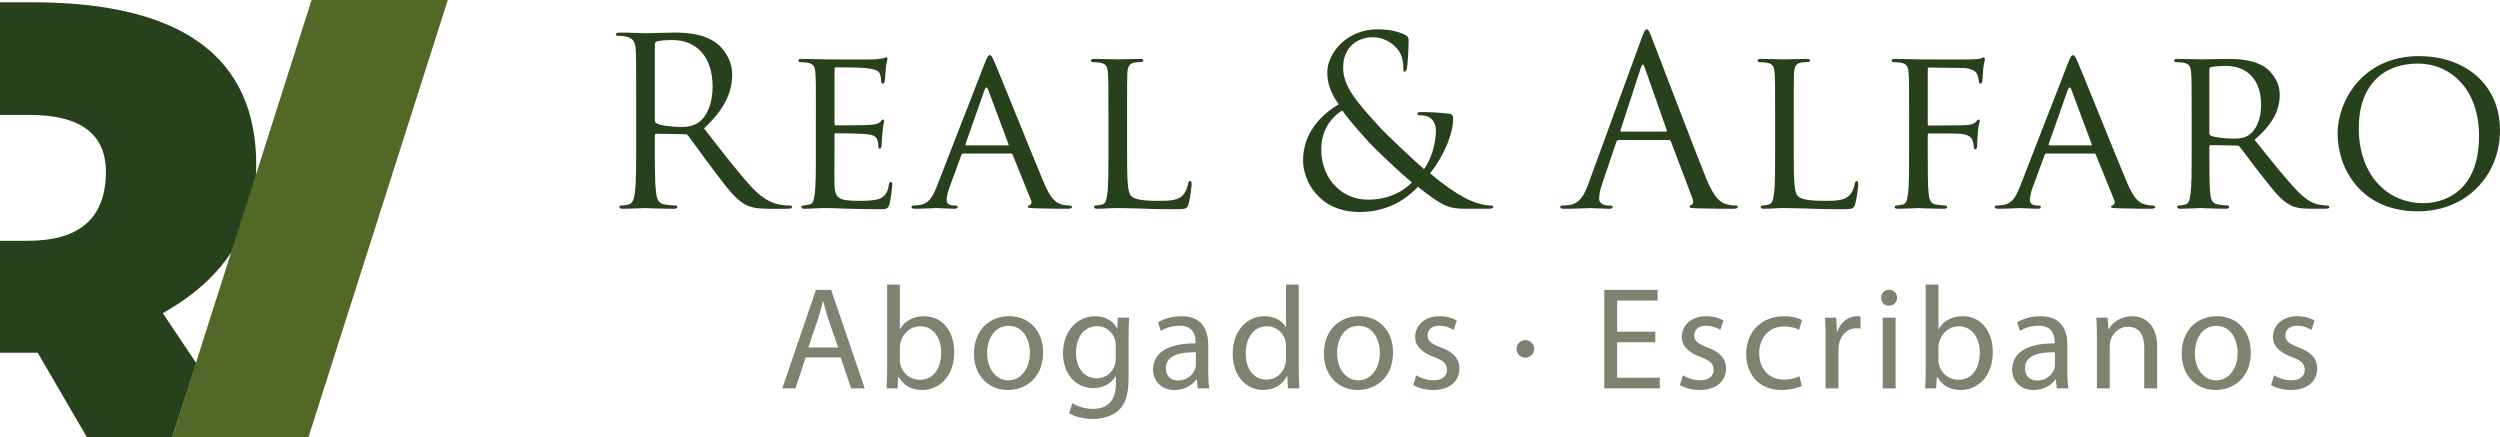 <?xml version="1.0" encoding="utf-8"?>
<!-- Generator: Adobe Illustrator 16.0.0, SVG Export Plug-In . SVG Version: 6.00 Build 0)  -->
<!DOCTYPE svg PUBLIC "-//W3C//DTD SVG 1.1//EN" "http://www.w3.org/Graphics/SVG/1.1/DTD/svg11.dtd">
<svg version="1.1" id="Capa_1" xmlns="http://www.w3.org/2000/svg" xmlns:xlink="http://www.w3.org/1999/xlink" x="0px" y="0px"
	 width="333.593px" height="58.359px" viewBox="0 0 333.593 58.359" enable-background="new 0 0 333.593 58.359"
	 xml:space="preserve">
<g>
	<g>
		<path fill="#28411D" d="M84.889,13.366c0-4.852,0-5.722-0.062-6.717c-0.062-1.057-0.311-1.555-1.337-1.772
			c-0.249-0.062-0.777-0.093-1.057-0.093c-0.125,0-0.249-0.062-0.249-0.187c0-0.187,0.155-0.249,0.498-0.249
			c1.399,0,3.358,0.093,3.514,0.093c0.342,0,2.706-0.093,3.669-0.093c1.959,0,4.043,0.187,5.691,1.369
			c0.777,0.56,2.146,2.083,2.146,4.229c0,2.301-0.964,4.603-3.763,7.184c2.55,3.265,4.665,6.033,6.468,7.961
			c1.68,1.772,3.017,2.115,3.794,2.239c0.591,0.093,1.026,0.093,1.213,0.093c0.156,0,0.28,0.094,0.28,0.187
			c0,0.187-0.187,0.249-0.746,0.249h-2.208c-1.742,0-2.519-0.155-3.328-0.591c-1.337-0.715-2.425-2.239-4.198-4.571
			c-1.306-1.71-2.768-3.794-3.39-4.603c-0.125-0.125-0.218-0.187-0.404-0.187l-3.825-0.062c-0.155,0-0.218,0.093-0.218,0.249v0.747
			c0,2.985,0,5.442,0.156,6.748c0.093,0.902,0.28,1.586,1.213,1.71c0.435,0.062,1.119,0.124,1.399,0.124
			c0.187,0,0.249,0.094,0.249,0.187c0,0.155-0.155,0.249-0.498,0.249c-1.71,0-3.669-0.093-3.825-0.093
			c-0.031,0-1.99,0.093-2.923,0.093c-0.342,0-0.498-0.062-0.498-0.249c0-0.093,0.062-0.187,0.249-0.187
			c0.28,0,0.653-0.062,0.933-0.124c0.622-0.125,0.777-0.809,0.902-1.71c0.155-1.306,0.155-3.763,0.155-6.748V13.366z M87.377,16.071
			c0,0.156,0.063,0.28,0.218,0.374c0.466,0.28,1.897,0.498,3.265,0.498c0.747,0,1.617-0.093,2.333-0.591
			c1.088-0.747,1.897-2.426,1.897-4.789c0-3.887-2.053-6.22-5.38-6.22c-0.933,0-1.772,0.093-2.083,0.187
			c-0.156,0.063-0.249,0.187-0.249,0.374V16.071z"/>
		<path fill="#28411D" d="M108.871,15.511c0-4.105,0-4.851-0.063-5.691c-0.062-0.902-0.218-1.337-1.12-1.461
			c-0.217-0.031-0.684-0.062-0.933-0.062c-0.093,0-0.218-0.125-0.218-0.218c0-0.156,0.125-0.218,0.436-0.218
			c1.244,0,3.016,0.062,3.172,0.062c0.187,0,5.908,0.031,6.53,0c0.529-0.031,1.026-0.124,1.244-0.155
			c0.124-0.031,0.249-0.125,0.373-0.125c0.093,0,0.125,0.125,0.125,0.249c0,0.187-0.156,0.498-0.218,1.244
			c-0.031,0.249-0.093,1.431-0.156,1.742c-0.031,0.124-0.124,0.28-0.249,0.28c-0.156,0-0.218-0.125-0.218-0.342
			c0-0.187-0.031-0.622-0.155-0.933c-0.187-0.436-0.467-0.622-1.959-0.809c-0.466-0.063-3.638-0.093-3.949-0.093
			c-0.125,0-0.155,0.093-0.155,0.28v7.184c0,0.187,0,0.28,0.155,0.28c0.342,0,3.949,0,4.571-0.062
			c0.653-0.063,1.057-0.093,1.337-0.374c0.187-0.187,0.311-0.342,0.404-0.342s0.155,0.062,0.155,0.218
			c0,0.155-0.155,0.591-0.218,1.461c-0.062,0.529-0.125,1.524-0.125,1.71c0,0.218-0.062,0.498-0.249,0.498
			c-0.125,0-0.187-0.093-0.187-0.249c0-0.249,0-0.529-0.125-0.871c-0.093-0.373-0.342-0.684-1.399-0.809
			c-0.746-0.093-3.669-0.125-4.136-0.125c-0.156,0-0.187,0.093-0.187,0.187v2.208c0,0.902-0.031,3.98,0,4.509
			c0.062,1.772,0.56,2.115,3.265,2.115c0.715,0,2.021,0,2.736-0.28c0.715-0.311,1.088-0.778,1.244-1.835
			c0.062-0.311,0.125-0.404,0.28-0.404s0.187,0.218,0.187,0.404s-0.218,1.99-0.373,2.55c-0.187,0.684-0.467,0.684-1.524,0.684
			c-2.052,0-3.638-0.062-4.758-0.093c-1.151-0.062-1.866-0.062-2.27-0.062c-0.063,0-0.591,0-1.182,0.031
			c-0.529,0.031-1.151,0.062-1.586,0.062c-0.28,0-0.436-0.062-0.436-0.218c0-0.093,0.062-0.218,0.218-0.218
			c0.249,0,0.591-0.093,0.839-0.124c0.529-0.093,0.591-0.622,0.715-1.399c0.156-1.088,0.156-3.172,0.156-5.722V15.511z"/>
		<path fill="#28411D" d="M131.42,8.39c0.342-0.871,0.466-1.026,0.653-1.026c0.28,0,0.373,0.373,0.653,0.964
			c0.498,1.12,4.882,12.035,6.562,16.046c0.995,2.363,1.741,2.706,2.332,2.892c0.404,0.125,0.809,0.155,1.088,0.155
			c0.156,0,0.342,0.063,0.342,0.218c0,0.156-0.311,0.218-0.622,0.218c-0.404,0-2.426,0-4.323-0.062
			c-0.528-0.031-0.964-0.031-0.964-0.187c0-0.125,0.063-0.125,0.187-0.187c0.156-0.062,0.436-0.28,0.249-0.715l-2.457-6.064
			c-0.062-0.125-0.093-0.156-0.249-0.156h-6.313c-0.124,0-0.217,0.063-0.28,0.218l-1.555,4.229
			c-0.249,0.653-0.404,1.306-0.404,1.773c0,0.528,0.466,0.715,0.933,0.715h0.249c0.218,0,0.28,0.094,0.28,0.218
			c0,0.156-0.155,0.218-0.404,0.218c-0.653,0-2.146-0.093-2.457-0.093c-0.28,0-1.648,0.093-2.768,0.093
			c-0.342,0-0.529-0.062-0.529-0.218c0-0.124,0.125-0.218,0.249-0.218c0.187,0,0.591-0.031,0.809-0.062
			c1.244-0.155,1.772-1.088,2.301-2.426L131.42,8.39z M134.468,19.398c0.125,0,0.125-0.062,0.093-0.187l-2.706-7.246
			c-0.155-0.404-0.311-0.404-0.466,0l-2.55,7.246c-0.031,0.125,0,0.187,0.093,0.187H134.468z"/>
		<path fill="#28411D" d="M150.394,20.238c0,3.887,0.062,5.473,0.56,5.939c0.436,0.436,1.493,0.622,3.638,0.622
			c1.431,0,2.644-0.031,3.296-0.809c0.342-0.404,0.56-0.964,0.653-1.493c0.031-0.187,0.124-0.342,0.28-0.342
			c0.125,0,0.187,0.125,0.187,0.404s-0.187,1.866-0.404,2.644c-0.187,0.622-0.28,0.715-1.741,0.715
			c-1.959,0-3.483-0.031-4.758-0.093c-1.244-0.031-2.177-0.062-2.985-0.062c-0.124,0-0.591,0-1.119,0.031
			c-0.56,0.031-1.151,0.062-1.586,0.062c-0.28,0-0.436-0.062-0.436-0.218c0-0.093,0.062-0.218,0.218-0.218
			c0.249,0,0.591-0.062,0.839-0.124c0.529-0.125,0.591-0.622,0.715-1.399c0.156-1.088,0.156-3.172,0.156-5.722v-4.665
			c0-4.105,0-4.851-0.063-5.691c-0.062-0.902-0.218-1.337-1.12-1.461c-0.217-0.031-0.684-0.062-0.933-0.062
			c-0.093,0-0.218-0.125-0.218-0.218c0-0.156,0.125-0.218,0.436-0.218c1.244,0,2.954,0.062,3.109,0.062
			c0.125,0,2.177-0.062,3.017-0.062c0.28,0,0.436,0.062,0.436,0.218c0,0.093-0.125,0.187-0.218,0.187
			c-0.187,0-0.591,0.031-0.902,0.062c-0.809,0.156-0.964,0.56-1.026,1.493c-0.031,0.84-0.031,1.586-0.031,5.691V20.238z"/>
		<path fill="#28411D" d="M173.878,21.42c0-3.639,2.333-6.064,4.759-7.495c-1.151-1.617-1.524-2.892-1.524-4.292
			c0-2.457,2.519-5.722,6.687-5.722c1.586,0,2.922,0.311,3.762,0.777c0.373,0.218,0.404,0.404,0.404,0.777
			c0,0.933-0.124,3.11-0.217,3.576c-0.094,0.466-0.188,0.529-0.312,0.529c-0.155,0-0.187-0.125-0.187-0.591
			c0-0.809-0.187-1.835-0.964-2.644c-0.685-0.715-1.741-1.368-3.11-1.368c-1.865,0-3.949,1.15-3.949,4.074
			c0,2.426,1.68,4.447,4.914,7.961c1.057,1.151,4.882,4.727,5.877,5.566c0.871-1.182,1.586-3.265,1.586-5.162
			c0-0.466-0.124-1.057-0.591-1.524c-0.404-0.404-1.058-0.498-1.523-0.498c-0.187,0-0.374-0.062-0.374-0.217
			c0-0.156,0.25-0.218,0.498-0.218c0.746,0,1.99,0.031,3.732,0.218c0.466,0.062,0.559,0.311,0.559,0.622
			c0,2.519-1.71,5.66-3.078,7.339c2.053,1.741,3.421,2.581,4.291,3.079c0.996,0.591,2.582,1.212,3.701,1.212
			c0.279,0,0.436,0.031,0.436,0.218c0,0.125-0.249,0.218-0.529,0.218h-3.047c-2.302,0-3.048-0.218-6.469-2.923
			c-0.715,0.715-3.172,3.359-7.774,3.359C175.993,28.292,173.878,24.125,173.878,21.42z M188.401,24.343
			c-1.741-1.43-4.82-4.385-5.629-5.255s-2.799-3.079-3.669-4.354c-1.617,1.057-2.799,2.736-2.799,5.224
			c0,3.887,2.736,6.686,6.22,6.686C185.416,26.644,187.344,25.431,188.401,24.343z"/>
		<path fill="#28411D" d="M219.04,5.125c0.374-1.026,0.498-1.212,0.685-1.212s0.312,0.155,0.685,1.119
			c0.467,1.182,5.349,14.025,7.246,18.752c1.119,2.768,2.021,3.265,2.674,3.452c0.467,0.156,0.934,0.187,1.244,0.187
			c0.187,0,0.311,0.031,0.311,0.187c0,0.187-0.279,0.249-0.621,0.249c-0.467,0-2.737,0-4.883-0.062
			c-0.591-0.031-0.934-0.031-0.934-0.218c0-0.125,0.094-0.187,0.219-0.218c0.186-0.062,0.373-0.342,0.186-0.839l-2.892-7.65
			c-0.062-0.124-0.124-0.187-0.28-0.187h-6.686c-0.155,0-0.249,0.093-0.311,0.249l-1.866,5.504c-0.28,0.778-0.436,1.524-0.436,2.084
			c0,0.622,0.653,0.901,1.182,0.901h0.312c0.217,0,0.311,0.063,0.311,0.187c0,0.187-0.187,0.249-0.467,0.249
			c-0.746,0-2.083-0.093-2.426-0.093c-0.342,0-2.052,0.093-3.514,0.093c-0.404,0-0.591-0.062-0.591-0.249
			c0-0.125,0.124-0.187,0.28-0.187c0.217,0,0.652-0.031,0.902-0.062c1.43-0.187,2.052-1.368,2.611-2.923L219.04,5.125z
			 M222.274,17.564c0.156,0,0.156-0.094,0.125-0.218l-2.955-8.396c-0.154-0.466-0.311-0.466-0.466,0l-2.736,8.396
			c-0.063,0.155,0,0.218,0.093,0.218H222.274z"/>
		<path fill="#28411D" d="M239.352,20.238c0,3.887,0.063,5.473,0.56,5.939c0.436,0.436,1.493,0.622,3.638,0.622
			c1.432,0,2.645-0.031,3.297-0.809c0.342-0.404,0.561-0.964,0.653-1.493c0.03-0.187,0.124-0.342,0.28-0.342
			c0.124,0,0.186,0.125,0.186,0.404s-0.186,1.866-0.404,2.644c-0.186,0.622-0.279,0.715-1.74,0.715c-1.96,0-3.483-0.031-4.759-0.093
			c-1.243-0.031-2.177-0.062-2.985-0.062c-0.124,0-0.591,0-1.119,0.031c-0.561,0.031-1.15,0.062-1.586,0.062
			c-0.28,0-0.436-0.062-0.436-0.218c0-0.093,0.063-0.218,0.218-0.218c0.249,0,0.591-0.062,0.839-0.124
			c0.529-0.125,0.592-0.622,0.716-1.399c0.155-1.088,0.155-3.172,0.155-5.722v-4.665c0-4.105,0-4.851-0.063-5.691
			c-0.062-0.902-0.217-1.337-1.119-1.461c-0.217-0.031-0.684-0.062-0.933-0.062c-0.093,0-0.218-0.125-0.218-0.218
			c0-0.156,0.125-0.218,0.436-0.218c1.244,0,2.954,0.062,3.109,0.062c0.125,0,2.177-0.062,3.017-0.062
			c0.28,0,0.436,0.062,0.436,0.218c0,0.093-0.124,0.187-0.218,0.187c-0.187,0-0.591,0.031-0.902,0.062
			c-0.809,0.156-0.963,0.56-1.025,1.493c-0.031,0.84-0.031,1.586-0.031,5.691V20.238z"/>
		<path fill="#28411D" d="M254.749,15.511c0-4.105,0-4.851-0.063-5.691c-0.062-0.902-0.217-1.337-1.119-1.461
			c-0.217-0.031-0.684-0.062-0.933-0.062c-0.093,0-0.218-0.125-0.218-0.218c0-0.156,0.125-0.218,0.436-0.218
			c1.244,0,2.954,0.062,3.109,0.062c0.529,0,6.469,0.031,7.09,0c0.529-0.031,0.996-0.031,1.244-0.124
			c0.156-0.031,0.28-0.156,0.373-0.156c0.125,0,0.188,0.125,0.188,0.249c0,0.187-0.125,0.498-0.219,1.244
			c-0.03,0.249-0.062,1.431-0.124,1.742c-0.03,0.124-0.124,0.28-0.249,0.28c-0.124,0-0.217-0.125-0.217-0.311
			c0-0.218-0.094-0.653-0.249-0.995s-0.809-0.777-1.866-0.777l-4.479-0.063c-0.154,0-0.217,0.063-0.217,0.28v7.214
			c0,0.156,0,0.249,0.187,0.249l3.731-0.031c0.467,0,0.871,0,1.244-0.031c0.652-0.062,1.025-0.155,1.275-0.466
			c0.124-0.156,0.248-0.28,0.342-0.28c0.124,0,0.155,0.093,0.155,0.218c0,0.155-0.187,0.591-0.249,1.461
			c-0.063,0.529-0.094,1.586-0.094,1.772c0,0.249-0.062,0.529-0.248,0.529c-0.156,0-0.187-0.125-0.187-0.249
			c-0.031-0.28-0.063-0.653-0.187-0.964c-0.125-0.373-0.561-0.715-1.399-0.84c-0.685-0.093-3.919-0.062-4.385-0.062
			c-0.155,0-0.187,0.062-0.187,0.249v2.115c0,2.612,0,4.696,0.124,5.722c0.093,0.777,0.249,1.275,0.995,1.399
			c0.404,0.062,0.995,0.124,1.244,0.124c0.155,0,0.218,0.125,0.218,0.218c0,0.125-0.124,0.218-0.436,0.218
			c-1.524,0-3.296-0.093-3.421-0.093c-0.155,0-1.865,0.093-2.705,0.093c-0.28,0-0.436-0.062-0.436-0.218
			c0-0.093,0.063-0.218,0.218-0.218c0.249,0,0.591-0.093,0.839-0.124c0.529-0.093,0.592-0.622,0.716-1.399
			c0.155-1.088,0.155-3.172,0.155-5.722V15.511z"/>
		<path fill="#28411D" d="M275.961,8.39c0.342-0.871,0.467-1.026,0.652-1.026c0.28,0,0.373,0.373,0.654,0.964
			c0.497,1.12,4.882,12.035,6.561,16.046c0.996,2.363,1.742,2.706,2.332,2.892c0.404,0.125,0.809,0.155,1.089,0.155
			c0.155,0,0.343,0.063,0.343,0.218c0,0.156-0.312,0.218-0.623,0.218c-0.404,0-2.426,0-4.322-0.062
			c-0.528-0.031-0.964-0.031-0.964-0.187c0-0.125,0.063-0.125,0.187-0.187c0.156-0.062,0.436-0.28,0.249-0.715l-2.457-6.064
			c-0.062-0.125-0.093-0.156-0.249-0.156H273.1c-0.124,0-0.217,0.063-0.279,0.218l-1.555,4.229c-0.25,0.653-0.404,1.306-0.404,1.773
			c0,0.528,0.466,0.715,0.933,0.715h0.249c0.217,0,0.279,0.094,0.279,0.218c0,0.156-0.155,0.218-0.404,0.218
			c-0.652,0-2.146-0.093-2.457-0.093c-0.279,0-1.647,0.093-2.768,0.093c-0.342,0-0.528-0.062-0.528-0.218
			c0-0.124,0.124-0.218,0.249-0.218c0.187,0,0.591-0.031,0.809-0.062c1.244-0.155,1.772-1.088,2.301-2.426L275.961,8.39z
			 M279.008,19.398c0.125,0,0.125-0.062,0.094-0.187l-2.705-7.246c-0.156-0.404-0.312-0.404-0.467,0l-2.55,7.246
			c-0.031,0.125,0,0.187,0.093,0.187H279.008z"/>
		<path fill="#28411D" d="M292.448,15.511c0-4.105,0-4.851-0.063-5.691c-0.063-0.902-0.219-1.337-1.12-1.461
			c-0.218-0.031-0.685-0.062-0.933-0.062c-0.094,0-0.218-0.125-0.218-0.218c0-0.156,0.124-0.218,0.436-0.218
			c1.243,0,3.079,0.062,3.233,0.062c0.28,0,2.582-0.062,3.422-0.062c1.74,0,3.669,0.155,5.1,1.15
			c0.684,0.498,1.896,1.773,1.896,3.607c0,1.959-0.809,3.856-3.358,6.033c2.239,2.798,4.136,5.193,5.722,6.841
			c1.462,1.493,2.363,1.741,3.048,1.834c0.528,0.093,0.809,0.093,0.964,0.093c0.156,0,0.249,0.125,0.249,0.218
			c0,0.156-0.155,0.218-0.653,0.218h-1.71c-1.556,0-2.239-0.155-2.923-0.529c-1.182-0.622-2.178-1.897-3.732-3.887
			c-1.15-1.43-2.363-3.141-2.954-3.856c-0.124-0.125-0.187-0.155-0.373-0.155l-3.483-0.063c-0.124,0-0.186,0.063-0.186,0.218v0.622
			c0,2.55,0,4.603,0.124,5.691c0.093,0.777,0.249,1.275,1.089,1.399c0.373,0.062,0.963,0.124,1.212,0.124
			c0.187,0,0.218,0.125,0.218,0.218c0,0.125-0.124,0.218-0.436,0.218c-1.492,0-3.234-0.093-3.358-0.093
			c-0.03,0-1.866,0.093-2.705,0.093c-0.28,0-0.436-0.062-0.436-0.218c0-0.093,0.062-0.218,0.218-0.218
			c0.248,0,0.591-0.062,0.84-0.124c0.528-0.125,0.59-0.622,0.715-1.399c0.156-1.088,0.156-3.172,0.156-5.722V15.511z M294.811,17.75
			c0,0.155,0.062,0.249,0.186,0.342c0.404,0.218,1.805,0.404,3.018,0.404c0.652,0,1.398-0.031,2.052-0.466
			c0.933-0.622,1.647-2.021,1.647-4.043c0-3.296-1.803-5.193-4.727-5.193c-0.809,0-1.679,0.093-1.959,0.155
			c-0.124,0.062-0.217,0.155-0.217,0.311V17.75z"/>
		<path fill="#28411D" d="M322.772,7.488c6.156,0,10.821,3.763,10.821,9.92c0,5.909-4.385,10.791-10.978,10.791
			c-7.494,0-10.697-5.629-10.697-10.387C311.918,13.552,315.215,7.488,322.772,7.488z M323.393,27.111
			c2.457,0,7.401-1.306,7.401-8.956c0-6.344-3.856-9.671-8.179-9.671c-4.571,0-7.867,2.861-7.867,8.614
			C314.749,23.254,318.449,27.111,323.393,27.111z"/>
	</g>
</g>
<path fill="#7C836F" d="M107.51,47.692l-1.365,4.134h-1.755l4.485-13.144h2.028l4.485,13.144h-1.813l-1.404-4.134H107.51z
	 M111.839,46.366l-1.307-3.783c-0.292-0.858-0.488-1.639-0.683-2.398h-0.039c-0.195,0.76-0.39,1.579-0.663,2.379l-1.287,3.803
	H111.839z"/>
<path fill="#7C836F" d="M118.375,37.98h1.697v5.929h0.039c0.604-1.053,1.696-1.717,3.218-1.717c2.359,0,3.998,1.951,3.998,4.798
	c0,3.374-2.145,5.05-4.251,5.05c-1.365,0-2.457-0.525-3.178-1.754h-0.039l-0.098,1.54h-1.462c0.039-0.644,0.078-1.599,0.078-2.438
	V37.98z M120.072,48.042c0,0.214,0.02,0.429,0.078,0.624c0.312,1.189,1.326,2.009,2.574,2.009c1.814,0,2.867-1.463,2.867-3.628
	c0-1.891-0.975-3.51-2.828-3.51c-1.15,0-2.242,0.819-2.593,2.106c-0.059,0.214-0.098,0.448-0.098,0.722V48.042z"/>
<path fill="#7C836F" d="M139.186,47.028c0,3.491-2.438,5.012-4.7,5.012c-2.535,0-4.524-1.871-4.524-4.855
	c0-3.139,2.086-4.992,4.68-4.992C137.353,42.192,139.186,44.163,139.186,47.028z M131.717,47.125c0,2.067,1.17,3.627,2.847,3.627
	c1.638,0,2.867-1.54,2.867-3.666c0-1.599-0.8-3.607-2.828-3.607C132.595,43.479,131.717,45.352,131.717,47.125z"/>
<path fill="#7C836F" d="M150.597,50.441c0,2.185-0.449,3.491-1.346,4.329c-0.936,0.839-2.262,1.131-3.452,1.131
	c-1.131,0-2.379-0.272-3.14-0.779l0.429-1.326c0.624,0.409,1.599,0.76,2.769,0.76c1.755,0,3.042-0.916,3.042-3.314v-1.033h-0.039
	c-0.507,0.877-1.541,1.579-3.003,1.579c-2.34,0-4.017-1.989-4.017-4.603c0-3.197,2.086-4.992,4.271-4.992
	c1.638,0,2.516,0.839,2.944,1.619h0.039l0.059-1.424h1.521c-0.058,0.663-0.078,1.443-0.078,2.574V50.441z M148.881,46.112
	c0-0.293-0.02-0.546-0.098-0.76c-0.312-1.015-1.131-1.834-2.398-1.834c-1.638,0-2.808,1.385-2.808,3.568
	c0,1.854,0.956,3.394,2.789,3.394c1.073,0,2.028-0.663,2.379-1.755c0.097-0.293,0.136-0.624,0.136-0.916V46.112z"/>
<path fill="#7C836F" d="M161.228,49.563c0,0.82,0.039,1.619,0.137,2.263h-1.541l-0.137-1.189h-0.059
	c-0.526,0.741-1.541,1.403-2.886,1.403c-1.911,0-2.886-1.345-2.886-2.71c0-2.282,2.028-3.53,5.675-3.511v-0.194
	c0-0.761-0.215-2.185-2.146-2.165c-0.897,0-1.813,0.254-2.477,0.703l-0.39-1.151c0.78-0.487,1.931-0.819,3.12-0.819
	c2.886,0,3.588,1.971,3.588,3.842V49.563z M159.571,47.008c-1.872-0.038-3.998,0.293-3.998,2.127c0,1.131,0.741,1.637,1.599,1.637
	c1.248,0,2.048-0.779,2.321-1.579c0.059-0.194,0.078-0.39,0.078-0.546V47.008z"/>
<path fill="#7C836F" d="M173.301,37.98v11.408c0,0.839,0.039,1.794,0.078,2.438h-1.521l-0.078-1.638h-0.059
	c-0.506,1.053-1.637,1.852-3.178,1.852c-2.282,0-4.056-1.93-4.056-4.797c-0.02-3.139,1.95-5.051,4.232-5.051
	c1.462,0,2.418,0.684,2.847,1.424h0.039V37.98H173.301z M171.605,46.229c0-0.215-0.02-0.507-0.078-0.722
	c-0.253-1.072-1.189-1.97-2.477-1.97c-1.774,0-2.828,1.561-2.828,3.627c0,1.912,0.956,3.491,2.789,3.491
	c1.15,0,2.204-0.78,2.516-2.048c0.059-0.234,0.078-0.468,0.078-0.74V46.229z"/>
<path fill="#7C836F" d="M185.882,47.028c0,3.491-2.438,5.012-4.7,5.012c-2.535,0-4.523-1.871-4.523-4.855
	c0-3.139,2.086-4.992,4.68-4.992C184.049,42.192,185.882,44.163,185.882,47.028z M178.414,47.125c0,2.067,1.17,3.627,2.847,3.627
	c1.639,0,2.867-1.54,2.867-3.666c0-1.599-0.8-3.607-2.828-3.607C179.292,43.479,178.414,45.352,178.414,47.125z"/>
<path fill="#7C836F" d="M188.986,50.09c0.526,0.313,1.424,0.662,2.282,0.662c1.229,0,1.813-0.604,1.813-1.403
	c0-0.819-0.486-1.248-1.734-1.716c-1.717-0.625-2.516-1.541-2.516-2.672c0-1.521,1.248-2.77,3.256-2.77
	c0.955,0,1.794,0.254,2.301,0.586l-0.409,1.248c-0.37-0.234-1.053-0.566-1.931-0.566c-1.014,0-1.561,0.586-1.561,1.287
	c0,0.78,0.547,1.131,1.775,1.619c1.618,0.604,2.477,1.424,2.477,2.827c0,1.677-1.307,2.847-3.51,2.847
	c-1.034,0-1.99-0.272-2.652-0.662L188.986,50.09z"/>
<path fill="#7C836F" d="M220.876,45.664h-5.09v4.739h5.694v1.423h-7.41V38.682h7.117v1.424h-5.401v4.153h5.09V45.664z"/>
<path fill="#7C836F" d="M224.565,50.09c0.526,0.313,1.424,0.662,2.281,0.662c1.229,0,1.813-0.604,1.813-1.403
	c0-0.819-0.487-1.248-1.735-1.716c-1.717-0.625-2.516-1.541-2.516-2.672c0-1.521,1.248-2.77,3.256-2.77
	c0.956,0,1.795,0.254,2.302,0.586l-0.409,1.248c-0.371-0.234-1.053-0.566-1.932-0.566c-1.014,0-1.56,0.586-1.56,1.287
	c0,0.78,0.546,1.131,1.774,1.619c1.619,0.604,2.477,1.424,2.477,2.827c0,1.677-1.307,2.847-3.51,2.847
	c-1.033,0-1.989-0.272-2.652-0.662L224.565,50.09z"/>
<path fill="#7C836F" d="M240.42,51.495c-0.449,0.214-1.443,0.545-2.711,0.545c-2.847,0-4.699-1.93-4.699-4.816
	c0-2.905,1.988-5.031,5.07-5.031c1.014,0,1.91,0.254,2.379,0.508l-0.391,1.307c-0.409-0.215-1.053-0.449-1.988-0.449
	c-2.165,0-3.335,1.619-3.335,3.568c0,2.185,1.404,3.53,3.276,3.53c0.975,0,1.618-0.234,2.105-0.448L240.42,51.495z"/>
<path fill="#7C836F" d="M243.602,45.333c0-1.112-0.02-2.068-0.078-2.945h1.502l0.078,1.872h0.058
	c0.429-1.268,1.482-2.067,2.633-2.067c0.175,0,0.312,0.02,0.468,0.039v1.619c-0.176-0.039-0.351-0.039-0.585-0.039
	c-1.209,0-2.067,0.896-2.301,2.184c-0.039,0.234-0.059,0.527-0.059,0.8v5.031h-1.716V45.333z"/>
<path fill="#7C836F" d="M253.139,39.735c0,0.586-0.409,1.053-1.092,1.053c-0.624,0-1.033-0.467-1.033-1.053
	c0-0.584,0.429-1.072,1.072-1.072C252.71,38.663,253.139,39.131,253.139,39.735z M251.228,51.826v-9.438h1.716v9.438H251.228z"/>
<path fill="#7C836F" d="M256.963,37.98h1.696v5.929h0.039c0.604-1.053,1.696-1.717,3.218-1.717c2.359,0,3.998,1.951,3.998,4.798
	c0,3.374-2.146,5.05-4.252,5.05c-1.365,0-2.457-0.525-3.178-1.754h-0.039l-0.098,1.54h-1.463c0.039-0.644,0.078-1.599,0.078-2.438
	V37.98z M258.66,48.042c0,0.214,0.02,0.429,0.078,0.624c0.312,1.189,1.326,2.009,2.574,2.009c1.813,0,2.866-1.463,2.866-3.628
	c0-1.891-0.975-3.51-2.828-3.51c-1.15,0-2.242,0.819-2.593,2.106c-0.059,0.214-0.098,0.448-0.098,0.722V48.042z"/>
<path fill="#7C836F" d="M275.862,49.563c0,0.82,0.039,1.619,0.137,2.263h-1.54l-0.137-1.189h-0.059
	c-0.526,0.741-1.54,1.403-2.886,1.403c-1.911,0-2.887-1.345-2.887-2.71c0-2.282,2.028-3.53,5.676-3.511v-0.194
	c0-0.761-0.215-2.185-2.146-2.165c-0.897,0-1.813,0.254-2.478,0.703l-0.389-1.151c0.779-0.487,1.93-0.819,3.119-0.819
	c2.887,0,3.588,1.971,3.588,3.842V49.563z M274.205,47.008c-1.872-0.038-3.997,0.293-3.997,2.127c0,1.131,0.74,1.637,1.599,1.637
	c1.248,0,2.048-0.779,2.321-1.579c0.059-0.194,0.077-0.39,0.077-0.546V47.008z"/>
<path fill="#7C836F" d="M279.804,44.942c0-0.994-0.02-1.774-0.077-2.555h1.521l0.098,1.561h0.038
	c0.469-0.878,1.561-1.756,3.121-1.756c1.307,0,3.334,0.78,3.334,4.018v5.616h-1.716v-5.44c0-1.521-0.565-2.789-2.185-2.789
	c-1.111,0-1.988,0.8-2.301,1.756c-0.078,0.214-0.117,0.506-0.117,0.799v5.675h-1.716V44.942z"/>
<path fill="#7C836F" d="M300.342,47.028c0,3.491-2.438,5.012-4.7,5.012c-2.535,0-4.524-1.871-4.524-4.855
	c0-3.139,2.087-4.992,4.681-4.992C298.508,42.192,300.342,44.163,300.342,47.028z M292.874,47.125c0,2.067,1.17,3.627,2.847,3.627
	c1.638,0,2.866-1.54,2.866-3.666c0-1.599-0.799-3.607-2.827-3.607C293.75,43.479,292.874,45.352,292.874,47.125z"/>
<path fill="#7C836F" d="M303.446,50.09c0.526,0.313,1.424,0.662,2.281,0.662c1.229,0,1.813-0.604,1.813-1.403
	c0-0.819-0.487-1.248-1.735-1.716c-1.717-0.625-2.516-1.541-2.516-2.672c0-1.521,1.248-2.77,3.256-2.77
	c0.956,0,1.795,0.254,2.302,0.586l-0.409,1.248c-0.371-0.234-1.053-0.566-1.932-0.566c-1.014,0-1.56,0.586-1.56,1.287
	c0,0.78,0.546,1.131,1.774,1.619c1.619,0.604,2.477,1.424,2.477,2.827c0,1.677-1.307,2.847-3.51,2.847
	c-1.033,0-1.989-0.272-2.652-0.662L303.446,50.09z"/>
<path fill="#7B816E" d="M204.711,46.555c0,0.646-0.525,1.172-1.172,1.172c-0.649,0-1.175-0.525-1.175-1.172
	c0-0.65,0.525-1.175,1.175-1.175C204.186,45.38,204.711,45.905,204.711,46.555z"/>
<g>
	<path fill="#28411D" d="M34.088,24.157c0.062-0.699,0.103-1.407,0.103-2.135c0-14.482-9.987-21.721-29.966-21.721H0v15.035h3.922
		c6.805,0,10.207,2.53,10.207,7.592c0,6.133-3.468,9.202-10.408,9.202H0v14.934h5.029l6.581,11.296h11.371 M26.191,48.463
		l-4.47-6.681c4.204-2.354,7.34-5.204,9.417-8.546L26.191,48.463z"/>
</g>
<polygon fill="#526827" points="41.578,0 59.75,0 41.154,58.359 22.981,58.359 "/>
<g>
</g>
<g>
</g>
<g>
</g>
<g>
</g>
<g>
</g>
<g>
</g>
</svg>
